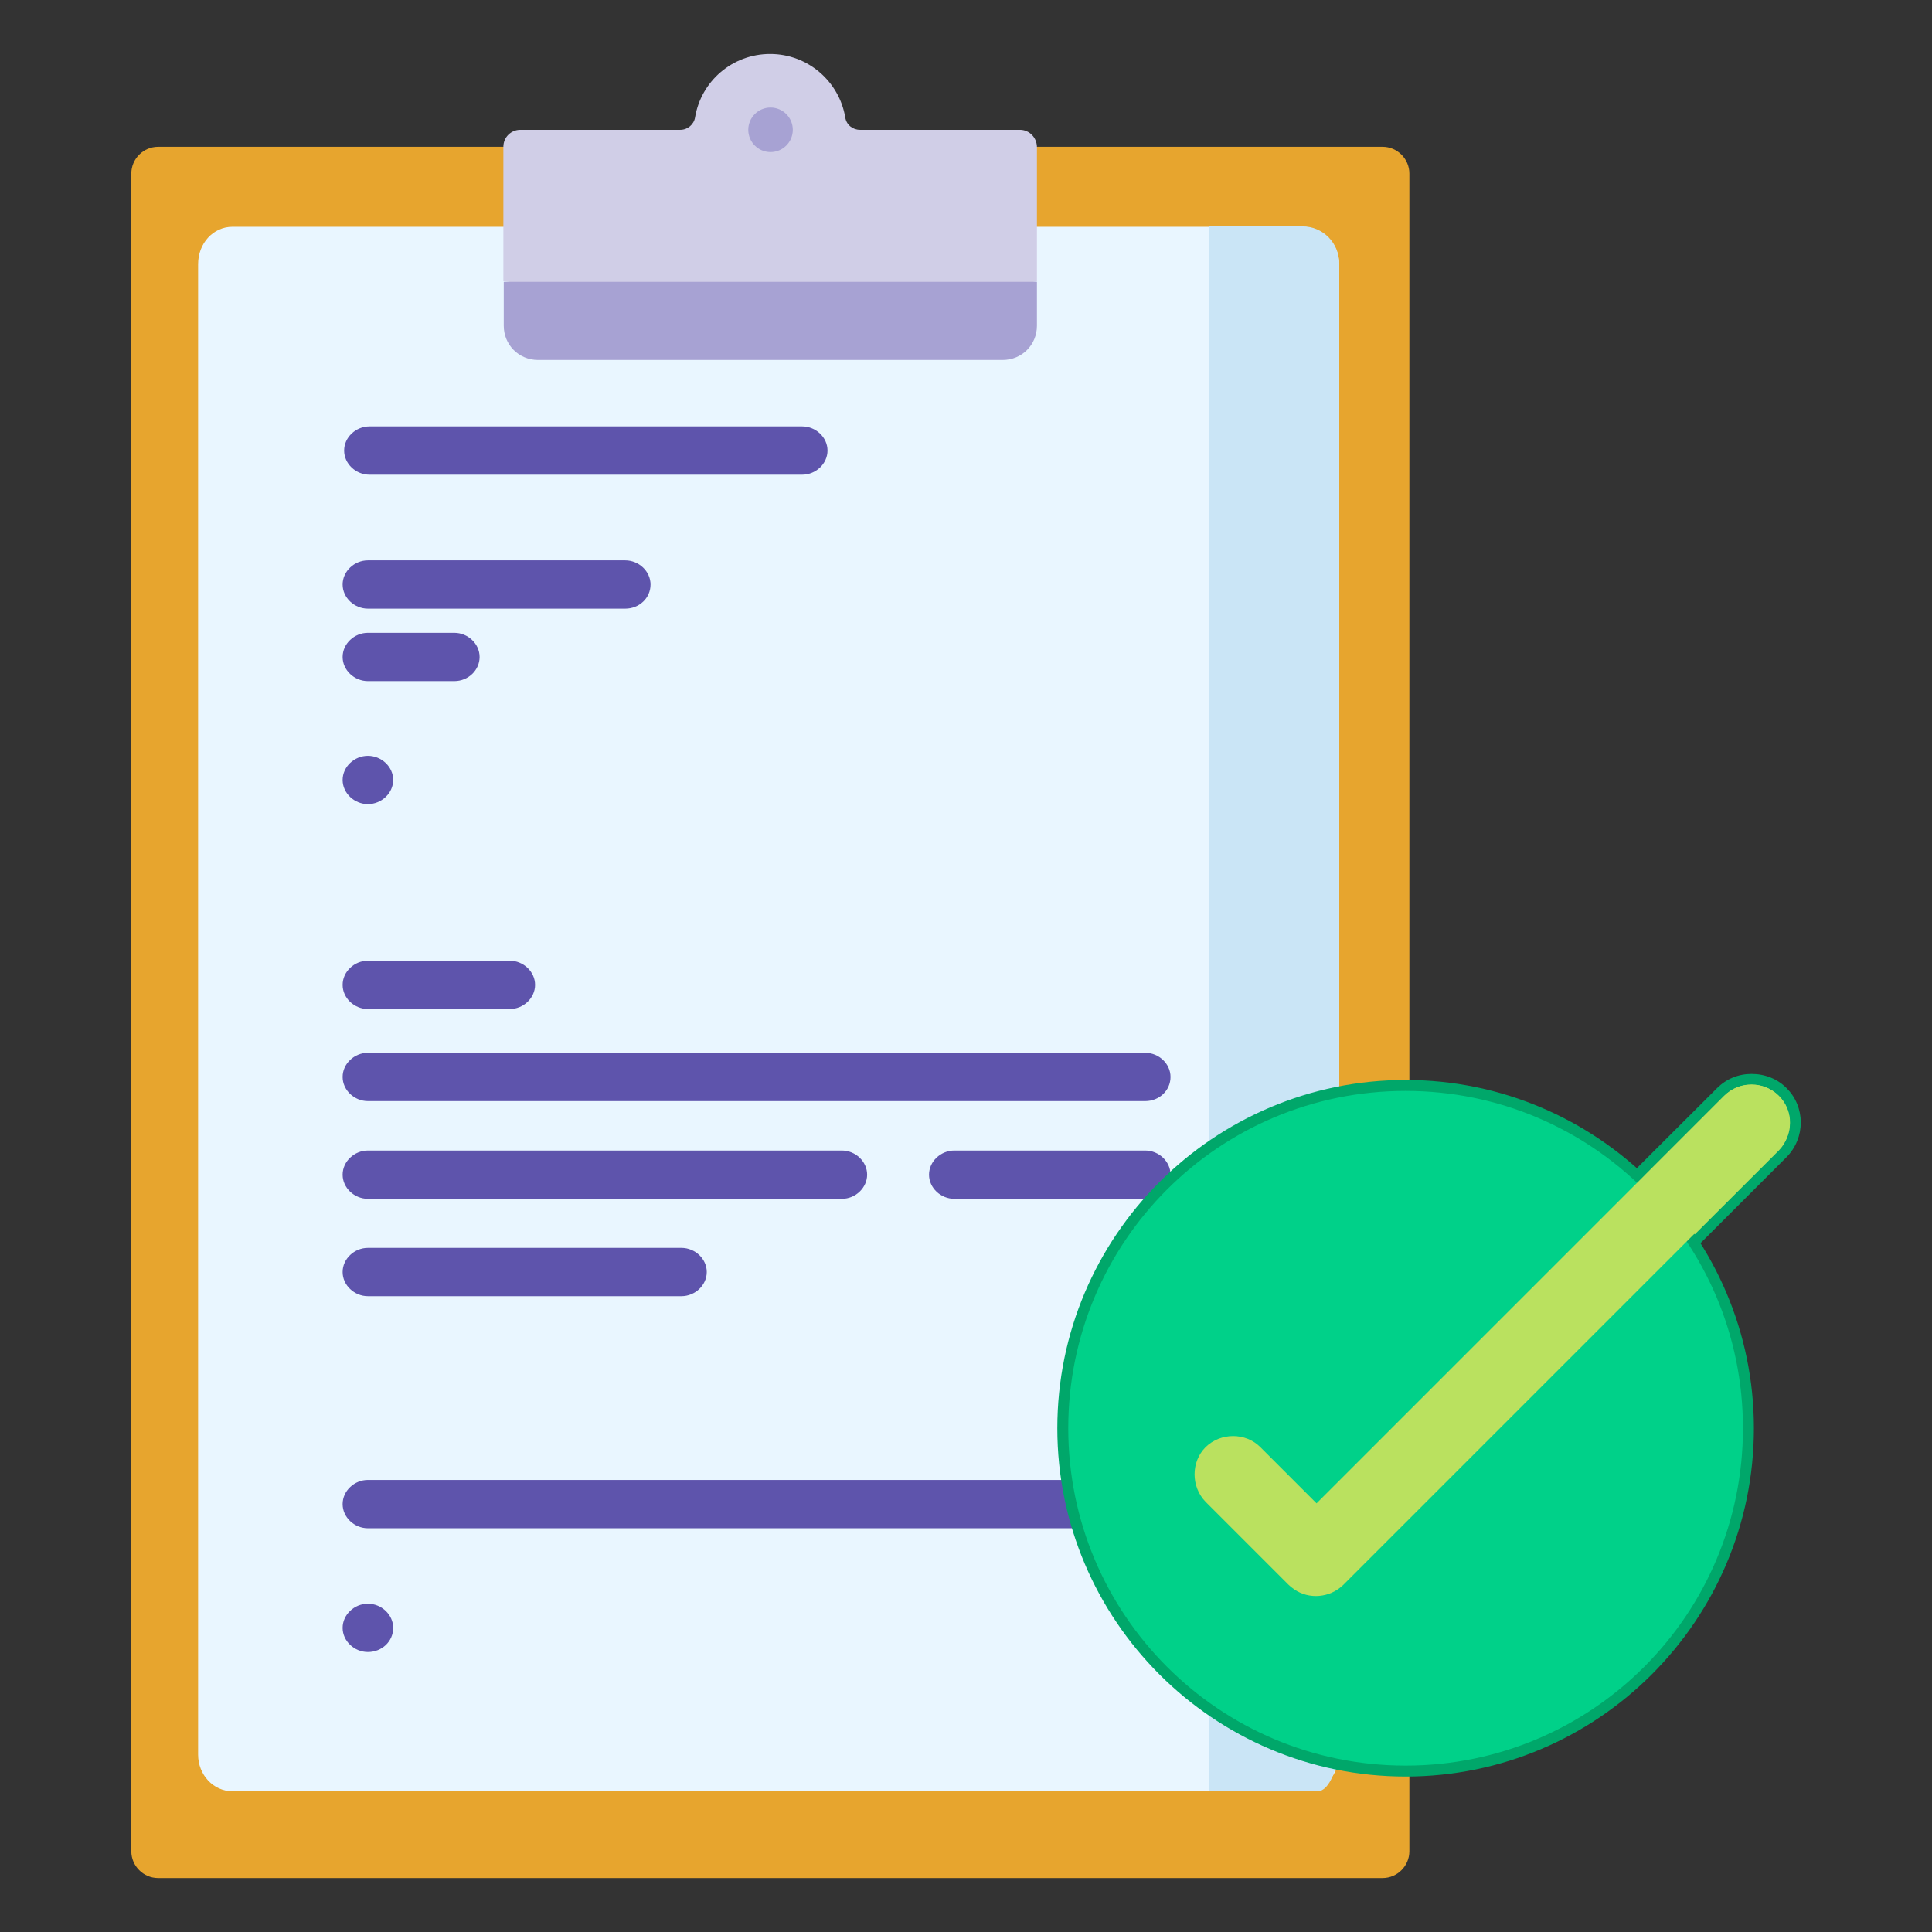 <?xml version="1.0" encoding="utf-8"?>
<!-- Generator: Adobe Illustrator 25.2.1, SVG Export Plug-In . SVG Version: 6.00 Build 0)  -->
<svg version="1.1" xmlns="http://www.w3.org/2000/svg" xmlns:xlink="http://www.w3.org/1999/xlink" x="0px" y="0px"
	 viewBox="0 0 512 512" style="enable-background:new 0 0 512 512;" xml:space="preserve">
<rect x="0" y="0" width="512" height="512" fill="#333333" stroke="none"/>
<style type="text/css">
	.st0-aprovarpasta{fill:#E7A52E;}
	.st1-aprovarpasta{fill:#E9F6FF;}
	.st2-aprovarpasta{fill:#CAE5F6;}
	.st3-aprovarpasta{fill:#5E54AC;}
	.st4-aprovarpasta{fill:#BAE15F;}
	.st5-aprovarpasta{fill:#00A76A;}
	.st6-aprovarpasta{fill:#00D189;}
	.st7-aprovarpasta{fill:#D0CEE7;}
	.st8-aprovarpasta{fill:#A7A2D3;}
</style>
<g id="Layer_2_1_">
	<g>
		<path class="st0-aprovarpasta" d="M373.5,46c0-3.9-3.2-7.1-7.1-7.1H41.9c-3.9,0-7.1,3.2-7.1,7.1v444.6c0,3.9,3.2,7.1,7.1,7.1h324.5
			c3.9,0,7.1-3.2,7.1-7.1V46L373.5,46z"/>
		<g>
			<path class="st1-aprovarpasta" d="M61.6,474.7h284.2c5.1,0,9.1-4.4,9.1-9.9V178.2V70.1c0-5.5-4.4-10-9.9-10H61.6c-5.1,0-9.1,4.4-9.1,9.9v395
				C52.5,470.3,56.5,474.7,61.6,474.7z"/>
			<path class="st2-aprovarpasta" d="M320.4,474.7h28.8c3.1,0,5.7-6.3,5.7-14.1V69.8c0-5.4-4.3-9.8-9.7-9.8h-24.8V474.7L320.4,474.7z"/>
		</g>
		<g>
			<path class="st3-aprovarpasta" d="M212.6,125.8H97.9c-3.6,0-6.7-2.9-6.7-6.4l0,0c0-3.5,3.1-6.4,6.7-6.4h114.7c3.6,0,6.7,2.9,6.7,6.4l0,0
				C219.3,122.9,216.2,125.8,212.6,125.8z"/>
			<path class="st3-aprovarpasta" d="M165.7,161.3H97.5c-3.6,0-6.7-2.9-6.7-6.4l0,0c0-3.5,3.1-6.4,6.7-6.4h68.2c3.6,0,6.7,2.9,6.7,6.4l0,0
				C172.4,158.5,169.4,161.3,165.7,161.3z"/>
			<path class="st3-aprovarpasta" d="M120.4,180.5H97.5c-3.6,0-6.7-2.9-6.7-6.4l0,0c0-3.5,3.1-6.4,6.7-6.4h22.9c3.6,0,6.7,2.9,6.7,6.4l0,0
				C127.1,177.6,124.1,180.5,120.4,180.5z"/>
			<path class="st3-aprovarpasta" d="M97.5,213.1L97.5,213.1c-3.6,0-6.7-2.9-6.7-6.4l0,0c0-3.5,3.1-6.4,6.7-6.4l0,0c3.6,0,6.7,2.9,6.7,6.4l0,0
				C104.2,210.2,101.1,213.1,97.5,213.1z"/>
			<path class="st3-aprovarpasta" d="M135.1,267.4H97.5c-3.6,0-6.7-2.9-6.7-6.4l0,0c0-3.5,3.1-6.4,6.7-6.4h37.6c3.6,0,6.7,2.9,6.7,6.4l0,0
				C141.8,264.5,138.7,267.4,135.1,267.4z"/>
			<path class="st3-aprovarpasta" d="M303.5,291.8h-206c-3.6,0-6.7-2.9-6.7-6.4l0,0c0-3.5,3.1-6.4,6.7-6.4h206c3.6,0,6.7,2.9,6.7,6.4l0,0
				C310.2,289,307.2,291.8,303.5,291.8z"/>
			<path class="st3-aprovarpasta" d="M223.1,317.7H97.5c-3.6,0-6.7-2.9-6.7-6.4l0,0c0-3.5,3.1-6.4,6.7-6.4h125.6c3.6,0,6.7,2.9,6.7,6.4l0,0
				C229.8,314.7,226.8,317.7,223.1,317.7z"/>
			<path class="st3-aprovarpasta" d="M303.5,317.7h-50.6c-3.6,0-6.7-2.9-6.7-6.4l0,0c0-3.5,3.1-6.4,6.7-6.4h50.6c3.6,0,6.7,2.9,6.7,6.4l0,0
				C310.2,314.7,307.2,317.7,303.5,317.7z"/>
			<path class="st3-aprovarpasta" d="M180.6,343.5H97.5c-3.6,0-6.7-2.9-6.7-6.4l0,0c0-3.5,3.1-6.4,6.7-6.4h83.1c3.6,0,6.7,2.9,6.7,6.4l0,0
				C187.3,340.6,184.2,343.5,180.6,343.5z"/>
			<path class="st3-aprovarpasta" d="M303.5,405h-206c-3.6,0-6.7-2.9-6.7-6.4l0,0c0-3.5,3.1-6.4,6.7-6.4h206c3.6,0,6.7,2.9,6.7,6.4l0,0
				C310.2,402.2,307.2,405,303.5,405z"/>
			<path class="st3-aprovarpasta" d="M97.5,437.8L97.5,437.8c-3.6,0-6.7-2.9-6.7-6.4l0,0c0-3.5,3.1-6.4,6.7-6.4l0,0c3.6,0,6.7,2.9,6.7,6.4l0,0
				C104.2,435,101.2,437.8,97.5,437.8z"/>
		</g>
		<g>
			<g>
				<path class="st4-aprovarpasta" d="M349,424.3c-2.3,0-4.7-0.7-6.5-2.1c-0.7-0.4-1.2-0.9-1.8-1.5l-21.9-21.9c-2.2-2.2-3.4-5.1-3.4-8.2
					s1.2-6,3.4-8.2c2.2-2.2,5.1-3.4,8.2-3.4s6,1.2,8.2,3.4l13.8,13.8l107-106.9c2.2-2.2,5.1-3.4,8.2-3.4s6,1.2,8.2,3.4
					c4.5,4.5,4.5,11.9,0,16.5L357.2,421C355,423.1,352.1,424.3,349,424.3L349,424.3z"/>
				<path class="st5-aprovarpasta" d="M464.2,287.4c2.6,0,5.2,1,7.2,3l0,0c3.9,3.9,3.9,10.5,0,14.5l-115.2,115c-2,2-4.6,3-7.2,3
					c-2.1,0-4-0.6-5.8-1.8c-0.6-0.4-1.1-0.8-1.6-1.3L319.8,398c-3.9-3.9-3.9-10.5,0-14.5c2-2,4.6-3,7.2-3s5.2,1,7.2,3l14.9,14.9
					l107.9-108C459,288.3,461.6,287.4,464.2,287.4 M464.2,284.6c-3.5,0-6.7,1.3-9.2,3.8L348.9,394.3l-12.8-12.8
					c-2.4-2.4-5.7-3.8-9.2-3.8s-6.7,1.3-9.2,3.8c-5.1,5.1-5.1,13.4,0,18.4l21.9,21.9c0.7,0.7,1.3,1.2,2.1,1.7
					c2.2,1.5,4.7,2.2,7.3,2.2c3.5,0,6.7-1.3,9.2-3.8l115.2-115.2c5.1-5.1,5.1-13.4,0-18.4C471,285.9,467.7,284.6,464.2,284.6
					L464.2,284.6z"/>
			</g>
			<g>
				<circle class="st6-aprovarpasta" cx="372.5" cy="378.5" r="90.9"/>
				<path class="st5-aprovarpasta" d="M372.5,289.1c49.4,0,89.4,40,89.4,89.4s-40,89.4-89.4,89.4s-89.4-40-89.4-89.4S323,289.1,372.5,289.1
					 M372.5,286.2c-50.9,0-92.3,41.4-92.3,92.3s41.4,92.3,92.3,92.3s92.3-41.4,92.3-92.3S423.3,286.2,372.5,286.2L372.5,286.2z"/>
			</g>
			<g>
				<path class="st4-aprovarpasta" d="M471.4,290.4L471.4,290.4c-3.9-3.9-10.5-3.9-14.5,0l-108,108L334,383.5c-3.9-3.9-10.5-3.9-14.5,0
					c-3.9,3.9-3.9,10.5,0,14.5l21.9,21.9c0.5,0.5,1,0.9,1.6,1.3c3.9,2.7,9.4,2.3,13-1.2l115.2-115.2
					C475.4,300.8,475.4,294.3,471.4,290.4z"/>
			</g>
		</g>
		<g>
			<path class="st7-aprovarpasta" d="M270.3,34.4h-42.4c-1.9,0-3.6-1.3-3.9-3.3c-1.6-9.5-9.9-16.8-19.9-16.8s-18.3,7.2-19.9,16.8
				c-0.3,1.9-2,3.3-3.9,3.3h-42.4c-2.5,0-4.5,2-4.5,4.5v35.6L204.2,85l70.6-10.4V39C274.8,36.5,272.8,34.4,270.3,34.4z"/>
			<circle class="st8-aprovarpasta" cx="204.2" cy="34.4" r="5.9"/>
			<path class="st8-aprovarpasta" d="M274.8,74.7H133.5v11.6c0,5.1,4,9.1,9.1,9.1h123.1c5.1,0,9.1-4,9.1-9.1L274.8,74.7L274.8,74.7z"/>
		</g>
	</g>
</g>
<g id="Layer_3">
</g>
</svg>
